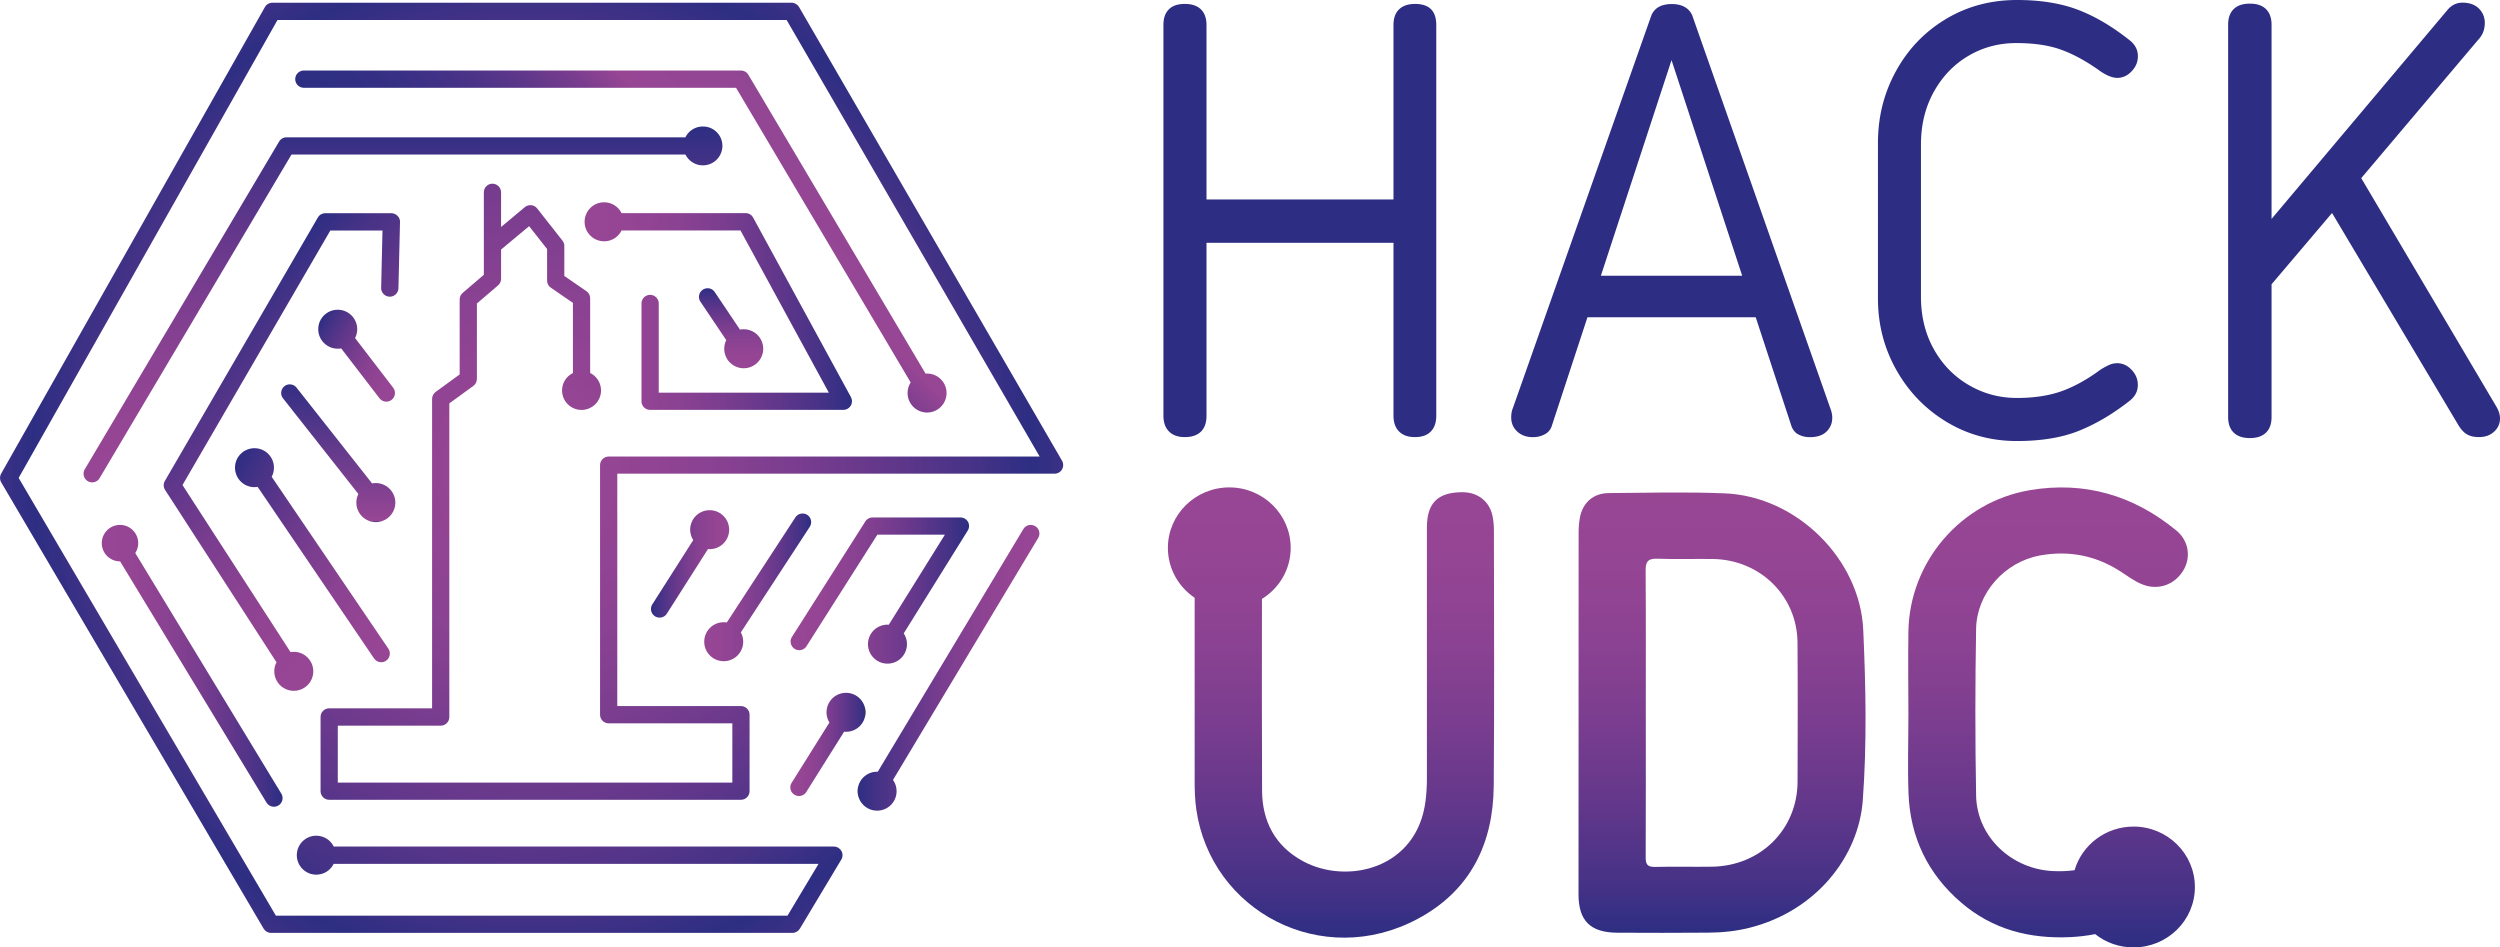 <svg xmlns="http://www.w3.org/2000/svg" viewBox="82.196 226.37 432.394 163.86"><path d="M330.61 230.69v67.58c0 1.18-.31 2.08-.94 2.73-.63.65-1.55.97-2.76.97-1.17 0-2.08-.32-2.73-.97-.64-.64-.97-1.55-.97-2.73v-29.9h-32.34v29.9c0 1.21-.32 2.13-.97 2.76-.64.63-1.57.94-2.78.94-1.18 0-2.09-.32-2.73-.97-.64-.64-.97-1.55-.97-2.73v-67.58c0-1.17.31-2.08.94-2.7.62-.63 1.54-.94 2.76-.94 1.21 0 2.14.31 2.78.94.64.62.97 1.53.97 2.7v30.18h32.34v-30.18c0-1.17.32-2.08.97-2.7.64-.63 1.57-.94 2.79-.94 2.43.01 3.64 1.22 3.64 3.64zm68.49 67.93c0 .95-.33 1.74-.99 2.39-.66.65-1.62.97-2.87.97-.76 0-1.43-.16-2.02-.48-.59-.32-.99-.84-1.22-1.56l-6.14-18.7h-29.1l-6.14 18.7c-.19.68-.6 1.19-1.22 1.53a4.3 4.3 0 0 1-2.08.51c-1.1 0-2-.32-2.7-.97-.7-.64-1.05-1.46-1.05-2.44 0-.61.09-1.14.28-1.59l23.93-67.86c.53-1.36 1.72-2.05 3.58-2.05.87 0 1.61.17 2.22.51.6.34 1.04.83 1.31 1.48l23.87 67.92c.22.56.34 1.11.34 1.64zm-15.58-24.56-12.22-37.29-12.22 37.29h24.44zm58.29 26.8c-2.94 1.19-6.53 1.79-10.77 1.79-4.47 0-8.54-1.11-12.19-3.32-3.66-2.22-6.55-5.21-8.67-8.98-2.12-3.77-3.18-7.89-3.18-12.36V251.1c0-4.51 1.04-8.66 3.13-12.45 2.08-3.79 4.95-6.78 8.61-8.98 3.66-2.2 7.76-3.3 12.31-3.3 4.02 0 7.49.55 10.43 1.65 2.94 1.1 5.92 2.84 8.95 5.23 1.02.76 1.53 1.71 1.53 2.84 0 .99-.36 1.86-1.08 2.61-.72.76-1.55 1.14-2.5 1.14-.8 0-1.76-.38-2.9-1.14-2.31-1.67-4.54-2.9-6.68-3.69-2.14-.8-4.77-1.19-7.87-1.19-3.03 0-5.8.74-8.3 2.22-2.5 1.48-4.49 3.55-5.97 6.22-1.48 2.67-2.22 5.71-2.22 9.12v26.31c0 3.41.75 6.44 2.24 9.1 1.5 2.65 3.51 4.72 6.05 6.19 2.54 1.48 5.3 2.22 8.3 2.22 2.99 0 5.59-.4 7.79-1.19 2.2-.8 4.41-2.03 6.65-3.69.61-.38 1.13-.66 1.56-.85.44-.19.88-.28 1.34-.28.95 0 1.78.38 2.5 1.14.72.76 1.08 1.63 1.08 2.61 0 1.14-.51 2.09-1.53 2.84-2.8 2.19-5.67 3.89-8.61 5.08zm72.78-2.13c0 .91-.34 1.68-1.02 2.3-.68.63-1.55.94-2.62.94-.87 0-1.58-.17-2.13-.51-.55-.34-1.05-.91-1.51-1.7l-21.77-36.55-10.46 12.33v22.96c0 1.18-.32 2.08-.97 2.7-.64.63-1.57.94-2.78.94-1.21 0-2.14-.31-2.79-.94-.64-.62-.97-1.52-.97-2.7v-67.86c0-1.18.32-2.08.97-2.7.64-.63 1.57-.94 2.79-.94 1.21 0 2.14.31 2.78.94.64.63.97 1.53.97 2.7v33.59l30.58-36.32c.68-.72 1.5-1.08 2.44-1.08 1.21 0 2.16.34 2.84 1.02.68.68 1.02 1.52 1.02 2.5 0 1.14-.38 2.1-1.14 2.9l-20.23 23.93 23.36 39.5c.43.72.64 1.41.64 2.05z" style="fill:#2d2e83"/><linearGradient id="a" x1="312.404" x2="312.404" y1="310.678" y2="388.55" gradientUnits="userSpaceOnUse"><stop offset="0" style="stop-color:#914694"/><stop offset="0" style="stop-color:#954694"/><stop offset="0" style="stop-color:#974694"/><stop offset=".168" style="stop-color:#944593"/><stop offset=".345" style="stop-color:#8b4292"/><stop offset=".526" style="stop-color:#7a3d8f"/><stop offset=".711" style="stop-color:#62378b"/><stop offset=".896" style="stop-color:#443286"/><stop offset="1" style="stop-color:#2d2e83"/><stop offset="1" style="stop-color:#000"/></linearGradient><path d="M340.55 362.27c-.08 9.98-4.01 18.14-13.13 23.01-16.55 8.87-35.8-1.28-38.32-18.94-.24-1.67-.28-3.33-.28-5v-31.58c-2.8-1.89-4.63-5.05-4.63-8.63 0-5.78 4.76-10.46 10.63-10.46 5.85 0 10.61 4.68 10.61 10.46 0 3.72-1.98 6.98-4.97 8.83-.02 11.03-.02 22.1.02 33.14.02 5.29 2.24 9.59 7.04 12.2 7.66 4.17 19.81 1.35 21.24-10.46.15-1.24.23-2.5.23-3.74v-43.49c0-4.26 1.88-6.11 6.17-6.11 2.65 0 4.7 1.61 5.19 4.18.17.81.23 1.67.23 2.48.01 14.71.09 29.41-.03 44.11z" style="fill:url(#a)"/><linearGradient id="b" x1="380.04" x2="380.04" y1="311.546" y2="387.717" gradientUnits="userSpaceOnUse"><stop offset="0" style="stop-color:#914694"/><stop offset="0" style="stop-color:#954694"/><stop offset="0" style="stop-color:#974694"/><stop offset=".168" style="stop-color:#944593"/><stop offset=".345" style="stop-color:#8b4292"/><stop offset=".526" style="stop-color:#7a3d8f"/><stop offset=".711" style="stop-color:#62378b"/><stop offset=".896" style="stop-color:#443286"/><stop offset="1" style="stop-color:#2d2e83"/><stop offset="1" style="stop-color:#000"/></linearGradient><path d="M355.22 349.55c0-10.35-.01-20.7.01-31.05 0-.88.06-1.78.23-2.65.5-2.57 2.33-4.18 4.99-4.2 6.69-.05 13.4-.23 20.08.05 12.44.52 23.38 11.38 23.93 23.62.44 9.82.64 19.66-.08 29.46-.72 9.83-8.17 19.18-19.57 22.05-2.33.59-4.71.83-7.1.85-5.26.05-10.52.03-15.78.01-4.65-.02-6.72-2.06-6.72-6.63 0-10.5.01-21.01.01-31.51zm11.63 0c0 8.36.02 16.73-.02 25.09-.01 1.17.27 1.7 1.6 1.67 3.29-.08 6.59.01 9.88-.04 8.41-.13 14.77-6.46 14.79-14.74.02-8 .05-16-.01-23.99-.05-8.09-6.47-14.39-14.68-14.49-3.19-.04-6.38.07-9.56-.05-1.67-.06-2.04.55-2.03 2.09.06 8.15.03 16.3.03 24.46z" style="fill:url(#b)"/><linearGradient id="c" x1="437.013" x2="437.013" y1="310.684" y2="390.227" gradientUnits="userSpaceOnUse"><stop offset="0" style="stop-color:#914694"/><stop offset="0" style="stop-color:#954694"/><stop offset="0" style="stop-color:#974694"/><stop offset=".168" style="stop-color:#944593"/><stop offset=".345" style="stop-color:#8b4292"/><stop offset=".526" style="stop-color:#7a3d8f"/><stop offset=".711" style="stop-color:#62378b"/><stop offset=".896" style="stop-color:#443286"/><stop offset="1" style="stop-color:#2d2e83"/><stop offset="1" style="stop-color:#000"/></linearGradient><path d="M461.82 379.79c0 5.78-4.76 10.44-10.61 10.44-2.52 0-4.83-.85-6.64-2.3-1.37.28-2.78.44-4.25.52-7.09.33-13.47-1.3-18.91-5.96-5.79-4.96-8.82-11.29-9.12-18.83-.17-4.65-.02-9.29-.02-13.96 0-4.7-.08-9.4 0-14.11.19-12 9.01-22.4 20.99-24.44 9.5-1.61 18 .91 25.38 7 2.14 1.78 2.56 4.67 1.13 6.96-1.54 2.46-4.38 3.41-7.05 2.33-1.45-.57-2.65-1.54-3.95-2.35-4.21-2.67-8.84-3.54-13.73-2.65-6.13 1.11-10.95 6.52-11.06 12.68-.17 9.63-.17 19.25 0 28.86.13 7.13 6.15 12.76 13.38 13.05 1.26.06 2.46 0 3.65-.15 1.28-4.37 5.36-7.55 10.22-7.55 5.83.01 10.59 4.68 10.59 10.46z" style="fill:url(#c)"/><radialGradient id="d" cx="174.142" cy="307.272" r="86.386" gradientUnits="userSpaceOnUse" spreadMethod="reflect"><stop offset="0" style="stop-color:#914694"/><stop offset="0" style="stop-color:#954694"/><stop offset="0" style="stop-color:#974694"/><stop offset=".168" style="stop-color:#944593"/><stop offset=".345" style="stop-color:#8b4292"/><stop offset=".526" style="stop-color:#7a3d8f"/><stop offset=".711" style="stop-color:#62378b"/><stop offset=".896" style="stop-color:#443286"/><stop offset="1" style="stop-color:#2d2e83"/><stop offset="1" style="stop-color:#000"/></radialGradient><path d="M265.89 307.55c-.27.47-.76.75-1.3.75h-75.63v40.19h21.39c.82 0 1.49.67 1.49 1.49v13.23c0 .82-.67 1.49-1.49 1.49h-71.22c-.82 0-1.49-.67-1.49-1.49v-12.84c0-.82.67-1.49 1.49-1.49h17.8v-53.51c0-.48.23-.93.61-1.21l4.16-3.03v-12.97c0-.44.19-.85.52-1.13l3.66-3.13v-14.27c0-.82.67-1.49 1.49-1.49s1.49.67 1.49 1.49v6l4.11-3.43c.31-.26.71-.38 1.12-.34.4.04.76.24 1.01.56l4.38 5.57c.21.26.32.59.32.93v5.18l3.83 2.64c.41.28.64.74.64 1.23v12.91c1.11.54 1.88 1.69 1.88 3.02 0 1.86-1.51 3.37-3.37 3.37s-3.37-1.5-3.37-3.37c0-1.11.54-2.1 1.37-2.7.16-.12.33-.22.51-.31v-12.13l-3.83-2.64c-.41-.27-.64-.73-.64-1.23v-5.45l-3.11-3.95-4.85 4.04v5.07c0 .44-.19.85-.52 1.13l-3.66 3.13v13.04c0 .48-.23.93-.61 1.21l-4.16 3.03v54.25c0 .83-.66 1.49-1.49 1.49h-17.8v9.85h68.24v-10.25h-21.39c-.82 0-1.49-.67-1.49-1.49v-43.17c0-.82.67-1.49 1.49-1.49h74.54l-43.76-75.5h-88.06l-44.77 79.2 44.49 75.71h88.49l5.37-8.96h-83.86c-.12.24-.27.47-.44.67-.61.73-1.53 1.2-2.57 1.2-1.86 0-3.37-1.51-3.37-3.37s1.5-3.37 3.37-3.37c1.33 0 2.48.77 3.02 1.88h86.5c.54 0 1.03.29 1.3.76.27.47.26 1.04-.02 1.5l-7.16 11.94c-.27.45-.76.73-1.28.73h-90.19c-.53 0-1.01-.28-1.28-.74L82.4 309.79c-.27-.46-.27-1.03-.01-1.49l45.62-80.7c.26-.47.76-.76 1.3-.76h89.79c.53 0 1.03.29 1.3.75l2.488 4.292 43.002 74.188c.26.45.26 1.02 0 1.48Z" style="fill:url(#d)"/><linearGradient id="e" x1="214.786" x2="174.876" y1="242.39" y2="282.3" gradientUnits="userSpaceOnUse"><stop offset="0" style="stop-color:#914694"/><stop offset=".199" style="stop-color:#954694"/><stop offset=".274" style="stop-color:#974694"/><stop offset=".276" style="stop-color:#974694"/><stop offset=".385" style="stop-color:#783c8e"/><stop offset=".496" style="stop-color:#5f378a"/><stop offset=".611" style="stop-color:#4a3387"/><stop offset=".731" style="stop-color:#3b3085"/><stop offset=".857" style="stop-color:#312f84"/><stop offset="1" style="stop-color:#2d2e83"/><stop offset="1" style="stop-color:#000"/></linearGradient><path d="M245.91 294.35c0 1.86-1.5 3.37-3.37 3.37a3.372 3.372 0 0 1-2.83-5.2l-30.21-50.97h-74.75c-.82 0-1.49-.67-1.49-1.49s.67-1.49 1.49-1.49h75.6c.53 0 1.02.28 1.28.73l30.65 51.69c.09-.01.17-.01.26-.01 1.86 0 3.37 1.51 3.37 3.37z" style="fill:url(#e)"/><linearGradient id="f" x1="151.896" x2="151.896" y1="309.791" y2="248.234" gradientUnits="userSpaceOnUse"><stop offset="0" style="stop-color:#914694"/><stop offset="0" style="stop-color:#954694"/><stop offset="0" style="stop-color:#974694"/><stop offset=".168" style="stop-color:#944593"/><stop offset=".345" style="stop-color:#8b4292"/><stop offset=".526" style="stop-color:#7a3d8f"/><stop offset=".711" style="stop-color:#62378b"/><stop offset=".896" style="stop-color:#443286"/><stop offset="1" style="stop-color:#2d2e83"/><stop offset="1" style="stop-color:#000"/></linearGradient><path d="M207.14 251.6a3.372 3.372 0 0 1-6.39 1.5h-68.14l-33.19 55.97c-.27.47-.77.73-1.28.73a1.5 1.5 0 0 1-1.29-2.25l33.62-56.7c.27-.45.76-.73 1.29-.73h68.98a3.37 3.37 0 0 1 3.02-1.87 3.344 3.344 0 0 1 3.38 3.35z" style="fill:url(#f)"/><linearGradient id="g" x1="158.392" x2="118.815" y1="321.86" y2="282.283" gradientUnits="userSpaceOnUse"><stop offset="0" style="stop-color:#914694"/><stop offset="0" style="stop-color:#954694"/><stop offset="0" style="stop-color:#974694"/><stop offset=".168" style="stop-color:#944593"/><stop offset=".345" style="stop-color:#8b4292"/><stop offset=".526" style="stop-color:#7a3d8f"/><stop offset=".711" style="stop-color:#62378b"/><stop offset=".896" style="stop-color:#443286"/><stop offset="1" style="stop-color:#2d2e83"/><stop offset="1" style="stop-color:#000"/></linearGradient><path d="m151.38 264.77-.27 11.45c-.02.82-.71 1.49-1.53 1.46a1.5 1.5 0 0 1-1.46-1.52l.23-9.92h-9.02l-25.57 44.02 18.69 28.9c.19-.03.37-.05.56-.05 1.86 0 3.37 1.51 3.37 3.37s-1.5 3.37-3.37 3.37a3.372 3.372 0 0 1-2.99-4.93l-19.27-29.81c-.3-.47-.32-1.07-.04-1.56l26.46-45.56c.27-.46.76-.74 1.29-.74h11.41c.41 0 .79.16 1.07.45.3.28.45.67.44 1.07z" style="fill:url(#g)"/><linearGradient id="h" x1="140.697" x2="140.697" y1="292.856" y2="316.669" gradientUnits="userSpaceOnUse"><stop offset="0" style="stop-color:#914694"/><stop offset="0" style="stop-color:#8d4593"/><stop offset="0" style="stop-color:#824191"/><stop offset="0" style="stop-color:#6f3b8d"/><stop offset="0" style="stop-color:#543589"/><stop offset="0" style="stop-color:#332f84"/><stop offset=".99" style="stop-color:#974694"/><stop offset=".991" style="stop-color:#924493"/><stop offset=".993" style="stop-color:#834090"/><stop offset=".996" style="stop-color:#6a398c"/><stop offset=".999" style="stop-color:#463287"/><stop offset="1" style="stop-color:#2d2e83"/><stop offset="1" style="stop-color:#000"/></linearGradient><path d="M150.57 313.3c0 1.86-1.51 3.37-3.37 3.37s-3.37-1.51-3.37-3.37c0-.54.13-1.04.35-1.49l-13.03-16.54c-.51-.64-.4-1.58.24-2.1.64-.51 1.59-.4 2.1.25l13.06 16.56a3.387 3.387 0 0 1 4.02 3.32z" style="fill:url(#h)"/><linearGradient id="i" x1="208.645" x2="208.645" y1="290.058" y2="276.226" gradientUnits="userSpaceOnUse"><stop offset="0" style="stop-color:#914694"/><stop offset="0" style="stop-color:#954694"/><stop offset="0" style="stop-color:#974694"/><stop offset=".168" style="stop-color:#944593"/><stop offset=".345" style="stop-color:#8b4292"/><stop offset=".526" style="stop-color:#7a3d8f"/><stop offset=".711" style="stop-color:#62378b"/><stop offset=".896" style="stop-color:#443286"/><stop offset="1" style="stop-color:#2d2e83"/><stop offset="1" style="stop-color:#000"/></linearGradient><path d="M214.2 286.69c0 1.86-1.51 3.37-3.37 3.37a3.365 3.365 0 0 1-3.02-4.86l-4.47-6.65c-.46-.69-.27-1.61.41-2.07.69-.46 1.61-.28 2.07.41l4.36 6.49c.21-.04.43-.06.65-.06 1.86 0 3.37 1.51 3.37 3.37z" style="fill:url(#i)"/><linearGradient id="j" x1="208.311" x2="194.789" y1="323.909" y2="323.909" gradientUnits="userSpaceOnUse"><stop offset="0" style="stop-color:#914694"/><stop offset="0" style="stop-color:#954694"/><stop offset="0" style="stop-color:#974694"/><stop offset=".168" style="stop-color:#944593"/><stop offset=".345" style="stop-color:#8b4292"/><stop offset=".526" style="stop-color:#7a3d8f"/><stop offset=".711" style="stop-color:#62378b"/><stop offset=".896" style="stop-color:#443286"/><stop offset="1" style="stop-color:#2d2e83"/><stop offset="1" style="stop-color:#000"/></linearGradient><path d="M208.31 317.98c0 1.86-1.5 3.37-3.37 3.37-.1 0-.2-.01-.29-.02l-7.11 11.17c-.28.45-.76.69-1.26.69-.27 0-.55-.08-.8-.23a1.5 1.5 0 0 1-.46-2.06l7.08-11.12c-.33-.52-.53-1.14-.53-1.8 0-1.86 1.5-3.37 3.37-3.37 1.87.01 3.37 1.52 3.37 3.37z" style="fill:url(#j)"/><linearGradient id="k" x1="203.995" x2="222.489" y1="327.948" y2="327.948" gradientUnits="userSpaceOnUse"><stop offset="0" style="stop-color:#914694"/><stop offset="0" style="stop-color:#954694"/><stop offset="0" style="stop-color:#974694"/><stop offset=".168" style="stop-color:#944593"/><stop offset=".345" style="stop-color:#8b4292"/><stop offset=".526" style="stop-color:#7a3d8f"/><stop offset=".711" style="stop-color:#62378b"/><stop offset=".896" style="stop-color:#443286"/><stop offset="1" style="stop-color:#2d2e83"/><stop offset="1" style="stop-color:#000"/></linearGradient><path d="m222.25 317.49-11.92 18.26a3.372 3.372 0 0 1-2.96 4.98c-1.86 0-3.37-1.5-3.37-3.37s1.51-3.37 3.37-3.37c.18 0 .35.01.53.04l11.86-18.17c.45-.69 1.38-.88 2.07-.43.67.44.86 1.36.42 2.06z" style="fill:url(#k)"/><linearGradient id="l" x1="218.922" x2="249.792" y1="328.515" y2="328.515" gradientUnits="userSpaceOnUse"><stop offset="0" style="stop-color:#914694"/><stop offset="0" style="stop-color:#954694"/><stop offset="0" style="stop-color:#974694"/><stop offset=".168" style="stop-color:#944593"/><stop offset=".345" style="stop-color:#8b4292"/><stop offset=".526" style="stop-color:#7a3d8f"/><stop offset=".711" style="stop-color:#62378b"/><stop offset=".896" style="stop-color:#443286"/><stop offset="1" style="stop-color:#2d2e83"/><stop offset="1" style="stop-color:#000"/></linearGradient><path d="m249.56 318.16-11.06 17.76c.35.53.56 1.17.56 1.86 0 1.86-1.5 3.37-3.37 3.37-1.86 0-3.37-1.51-3.37-3.37a3.365 3.365 0 0 1 3.6-3.36l9.7-15.57h-11.68l-12.25 19.28c-.44.7-1.36.9-2.06.46-.69-.44-.9-1.36-.46-2.06l12.69-19.97c.27-.43.75-.69 1.26-.69h15.2c.54 0 1.04.3 1.31.77.24.48.23 1.06-.07 1.52z" style="fill:url(#l)"/><linearGradient id="m" x1="183.306" x2="229.547" y1="279.311" y2="279.311" gradientUnits="userSpaceOnUse"><stop offset="0" style="stop-color:#914694"/><stop offset="0" style="stop-color:#954694"/><stop offset="0" style="stop-color:#974694"/><stop offset=".168" style="stop-color:#944593"/><stop offset=".345" style="stop-color:#8b4292"/><stop offset=".526" style="stop-color:#7a3d8f"/><stop offset=".711" style="stop-color:#62378b"/><stop offset=".896" style="stop-color:#443286"/><stop offset="1" style="stop-color:#2d2e83"/><stop offset="1" style="stop-color:#000"/></linearGradient><path d="M229.34 296.53c-.27.45-.76.73-1.28.73h-33.42c-.82 0-1.49-.67-1.49-1.49v-16.91c0-.82.67-1.49 1.49-1.49s1.49.67 1.49 1.49v15.42h29.42l-15.28-28.05H189.7a3.347 3.347 0 0 1-3.02 1.87c-1.86 0-3.37-1.5-3.37-3.37 0-1.86 1.5-3.37 3.37-3.37 1.33 0 2.47.76 3.02 1.87h21.45c.55 0 1.05.3 1.31.78l16.91 31.04c.24.47.24 1.03-.03 1.48z" style="fill:url(#m)"/><linearGradient id="n" x1="152.11" x2="136.819" y1="291.967" y2="283.139" gradientUnits="userSpaceOnUse"><stop offset="0" style="stop-color:#914694"/><stop offset="0" style="stop-color:#954694"/><stop offset="0" style="stop-color:#974694"/><stop offset=".168" style="stop-color:#944593"/><stop offset=".345" style="stop-color:#8b4292"/><stop offset=".526" style="stop-color:#7a3d8f"/><stop offset=".711" style="stop-color:#62378b"/><stop offset=".896" style="stop-color:#443286"/><stop offset="1" style="stop-color:#2d2e83"/><stop offset="1" style="stop-color:#000"/></linearGradient><path d="M149.92 295.53c-.27.21-.59.31-.91.31-.45 0-.89-.2-1.18-.59l-6.62-8.62c-.2.04-.4.05-.6.05-1.86 0-3.37-1.51-3.37-3.37s1.5-3.37 3.37-3.37c1.86 0 3.37 1.51 3.37 3.37 0 .55-.13 1.07-.37 1.53l6.59 8.59c.5.66.38 1.6-.28 2.1z" style="fill:url(#n)"/><linearGradient id="o" x1="154.112" x2="119.536" y1="332.046" y2="312.084" gradientUnits="userSpaceOnUse"><stop offset="0" style="stop-color:#914694"/><stop offset="0" style="stop-color:#954694"/><stop offset="0" style="stop-color:#974694"/><stop offset=".168" style="stop-color:#944593"/><stop offset=".345" style="stop-color:#8b4292"/><stop offset=".526" style="stop-color:#7a3d8f"/><stop offset=".711" style="stop-color:#62378b"/><stop offset=".896" style="stop-color:#443286"/><stop offset="1" style="stop-color:#2d2e83"/><stop offset="1" style="stop-color:#000"/></linearGradient><path d="M148.97 340.65c-.26.18-.55.26-.84.26-.48 0-.94-.23-1.24-.66l-20.13-29.67c-.18.03-.36.05-.55.05-1.86 0-3.37-1.5-3.37-3.37s1.51-3.37 3.37-3.37 3.37 1.5 3.37 3.37c0 .57-.14 1.11-.39 1.58l20.18 29.73c.46.69.28 1.62-.4 2.08z" style="fill:url(#o)"/><linearGradient id="p" x1="99.813" x2="131.07" y1="341.528" y2="341.528" gradientUnits="userSpaceOnUse"><stop offset="0" style="stop-color:#914694"/><stop offset="0" style="stop-color:#954694"/><stop offset="0" style="stop-color:#974694"/><stop offset=".168" style="stop-color:#944593"/><stop offset=".345" style="stop-color:#8b4292"/><stop offset=".526" style="stop-color:#7a3d8f"/><stop offset=".711" style="stop-color:#62378b"/><stop offset=".896" style="stop-color:#443286"/><stop offset="1" style="stop-color:#2d2e83"/><stop offset="1" style="stop-color:#000"/></linearGradient><path d="M130.35 365.68c-.24.15-.51.22-.78.22-.5 0-1-.26-1.28-.72l-25.32-41.72h-.02a3.15 3.15 0 1 1 3.15-3.15c0 .63-.19 1.22-.51 1.71l25.26 41.61c.43.7.21 1.62-.5 2.05z" style="fill:url(#p)"/><linearGradient id="q" x1="218.924" x2="231.889" y1="355.096" y2="355.096" gradientUnits="userSpaceOnUse"><stop offset="0" style="stop-color:#914694"/><stop offset="0" style="stop-color:#954694"/><stop offset="0" style="stop-color:#974694"/><stop offset=".168" style="stop-color:#944593"/><stop offset=".345" style="stop-color:#8b4292"/><stop offset=".526" style="stop-color:#7a3d8f"/><stop offset=".711" style="stop-color:#62378b"/><stop offset=".896" style="stop-color:#443286"/><stop offset="1" style="stop-color:#2d2e83"/><stop offset="1" style="stop-color:#000"/></linearGradient><path d="M231.89 349.57c0 1.86-1.5 3.37-3.37 3.37-.11 0-.22-.01-.33-.02l-6.51 10.38a1.495 1.495 0 1 1-2.53-1.59l6.5-10.38a3.365 3.365 0 0 1 2.87-5.13c1.86 0 3.37 1.5 3.37 3.37z" style="fill:url(#q)"/><linearGradient id="r" x1="261.974" x2="230.54" y1="341.865" y2="341.865" gradientUnits="userSpaceOnUse"><stop offset="0" style="stop-color:#914694"/><stop offset="0" style="stop-color:#954694"/><stop offset="0" style="stop-color:#974694"/><stop offset=".168" style="stop-color:#944593"/><stop offset=".345" style="stop-color:#8b4292"/><stop offset=".526" style="stop-color:#7a3d8f"/><stop offset=".711" style="stop-color:#62378b"/><stop offset=".896" style="stop-color:#443286"/><stop offset="1" style="stop-color:#2d2e83"/><stop offset="1" style="stop-color:#000"/></linearGradient><path d="m261.76 319.41-25.11 41.85c.39.55.62 1.22.62 1.95 0 1.86-1.5 3.37-3.37 3.37-1.86 0-3.37-1.51-3.37-3.37s1.5-3.37 3.37-3.37c.04 0 .08 0 .11.01l25.18-41.97c.42-.7 1.34-.94 2.05-.51.72.42.94 1.34.52 2.04z" style="fill:url(#r)"/></svg>